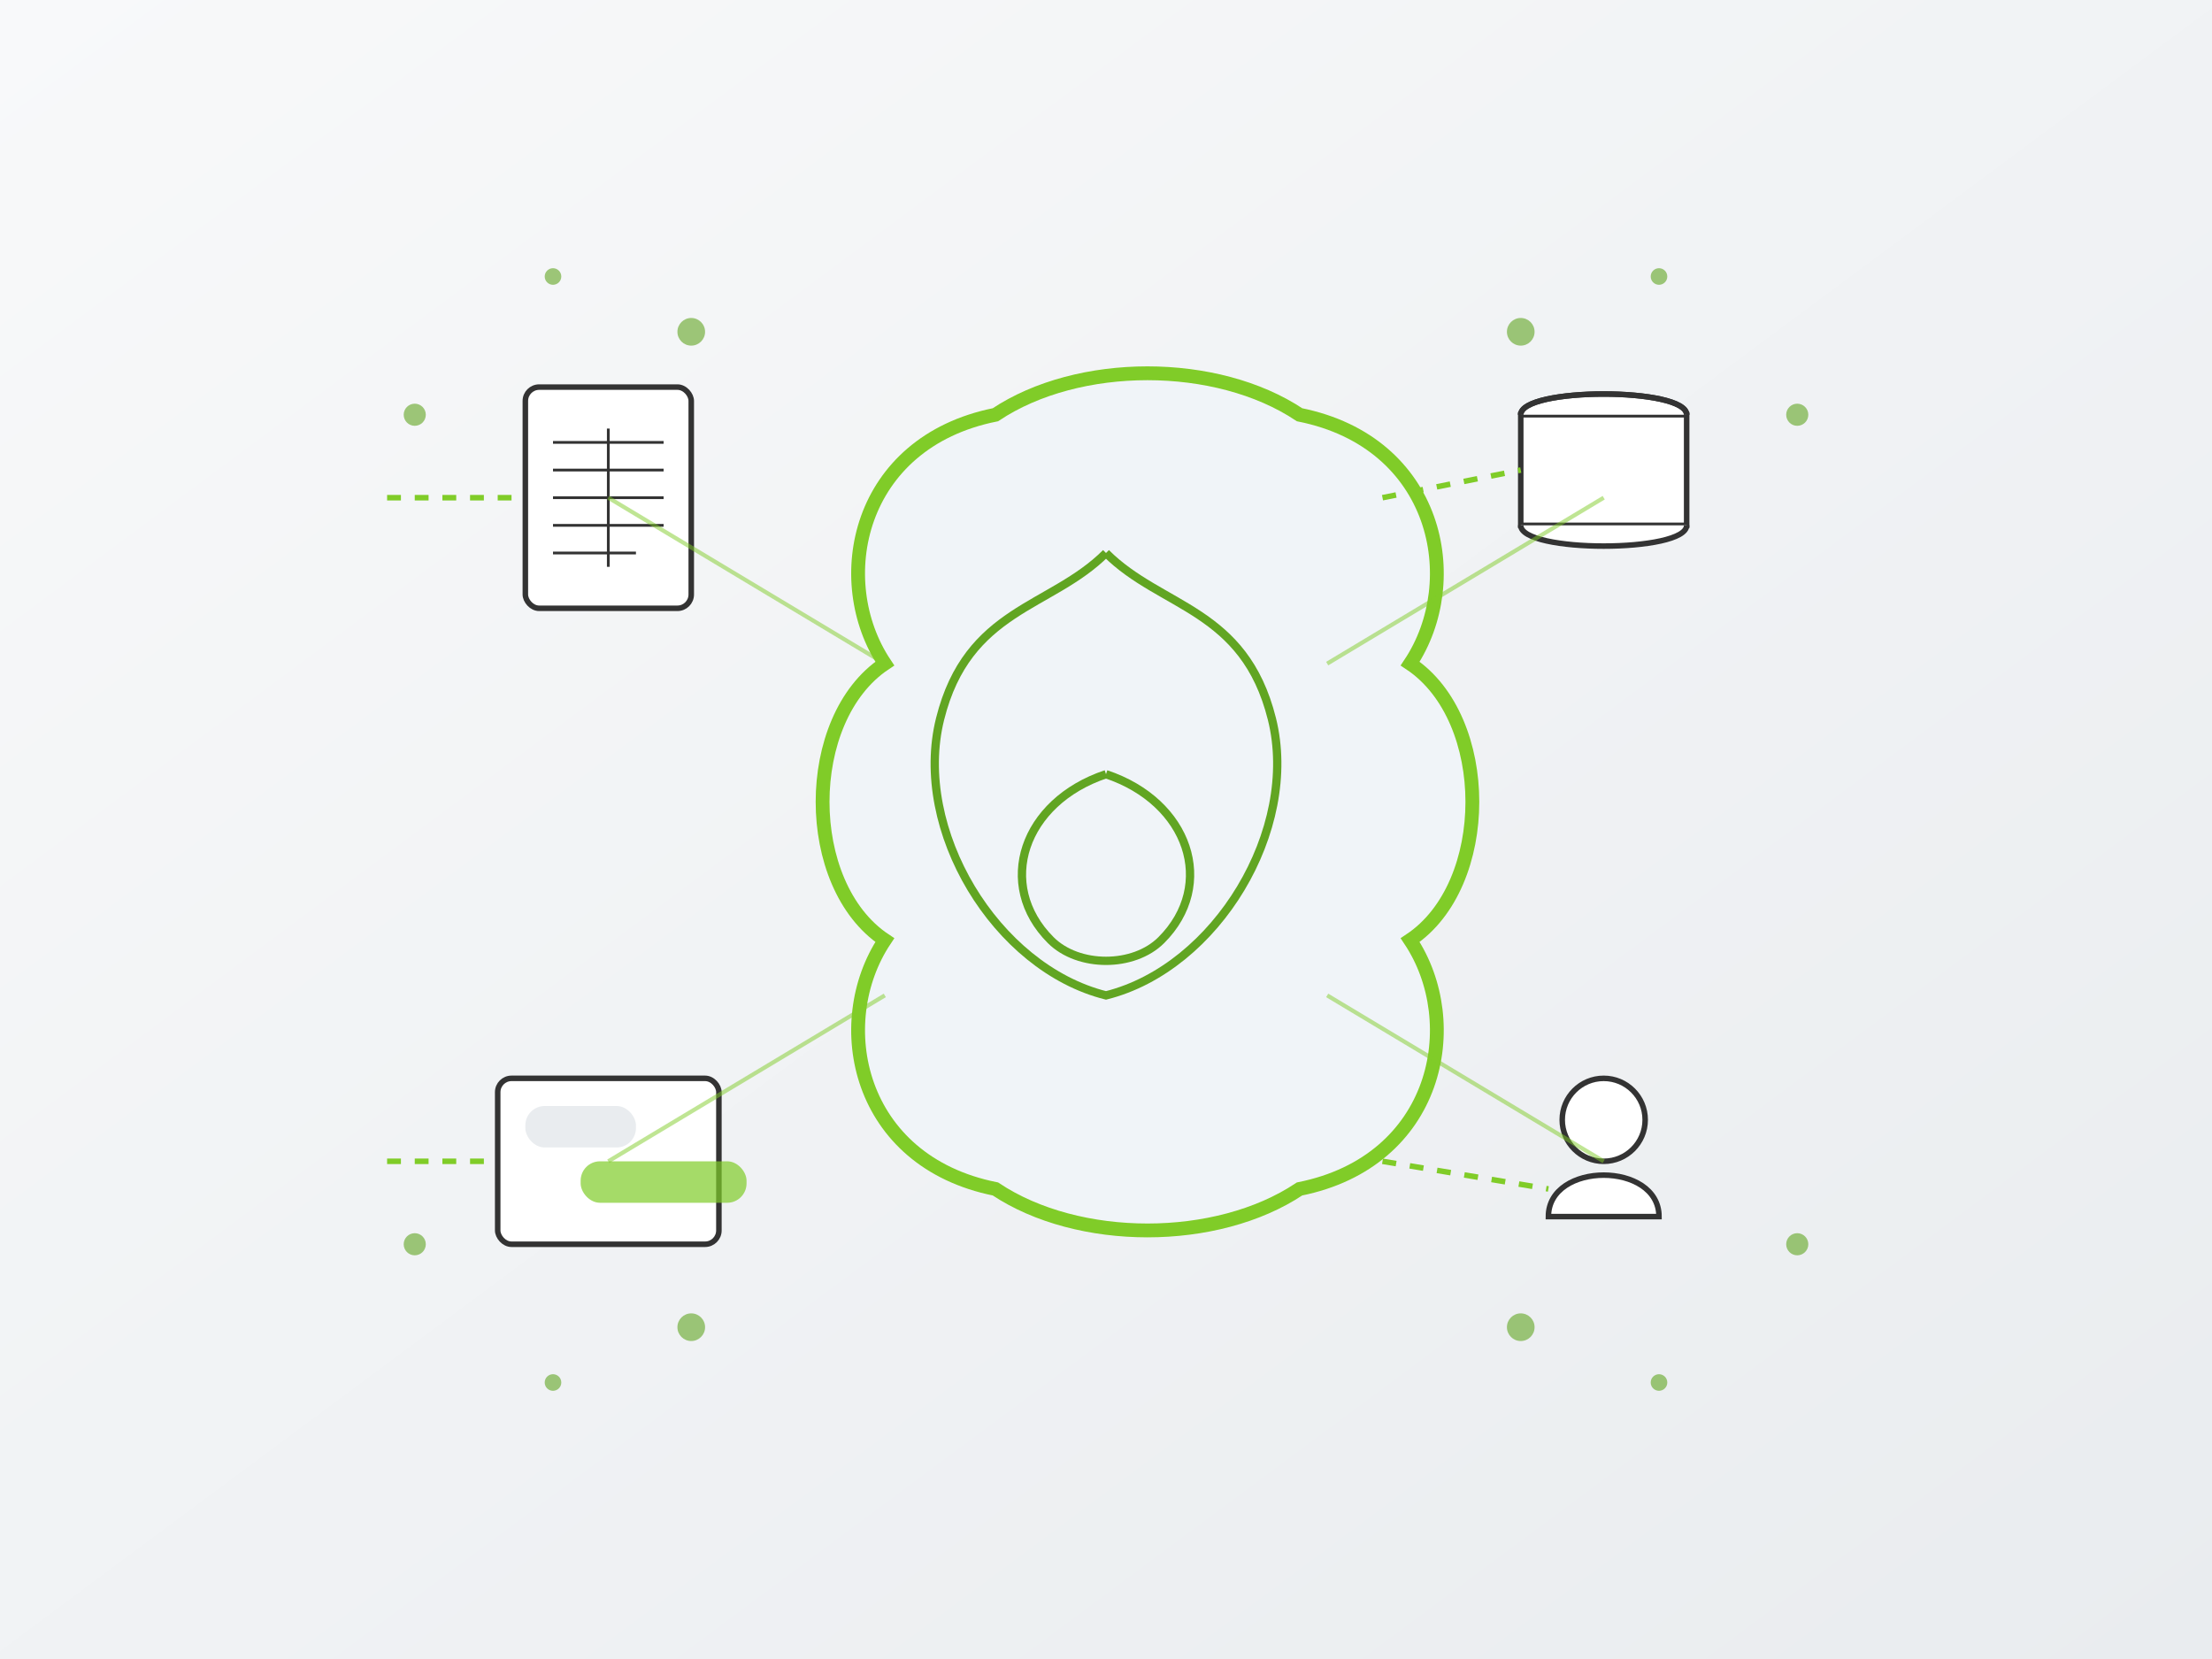 <?xml version="1.0" encoding="UTF-8" standalone="no"?>
<svg viewBox="0 0 800 600" xmlns="http://www.w3.org/2000/svg">
  <rect x="0" y="0" width="800" height="600" fill="#808080" stroke="none"/>
  <!-- Background with subtle gradient -->
  <defs>
    <linearGradient id="bg-gradient" x1="0%" y1="0%" x2="100%" y2="100%">
      <stop offset="0%" stop-color="#f8f9fa" />
      <stop offset="100%" stop-color="#e9ecef" />
    </linearGradient>
  </defs>
  <rect width="800" height="600" fill="url(#bg-gradient)" />
  
  <!-- Central brain connected to knowledge nodes -->
  <g transform="translate(400, 300)">
    <!-- Brain outline -->
    <path d="M-80,-60 C-100,-90 -90,-140 -40,-150 C-10,-170 40,-170 70,-150 C120,-140 130,-90 110,-60 
             C140,-40 140,20 110,40 C130,70 120,120 70,130 C40,150 -10,150 -40,130 C-90,120 -100,70 -80,40 
             C-110,20 -110,-40 -80,-60 Z" 
          fill="#f0f4f8" stroke="#80cc28" stroke-width="5" />
    
    <!-- Brain details -->
    <path d="M0,-100 C-20,-80 -50,-80 -60,-40 C-70,0 -40,50 0,60 C40,50 70,0 60,-40 C50,-80 20,-80 0,-100" 
          fill="none" stroke="#61a522" stroke-width="3" />
    <path d="M0,-20 C-30,-10 -40,20 -20,40 C-10,50 10,50 20,40 C40,20 30,-10 0,-20" 
          fill="none" stroke="#61a522" stroke-width="3" />
    
    <!-- Knowledge nodes connected to brain -->
    <g>
      <!-- Document node -->
      <g transform="translate(-180, -120)">
        <rect x="-30" y="-40" width="60" height="80" rx="5" fill="white" stroke="#333" stroke-width="2" />
        <line x1="0" y1="-25" x2="0" y2="25" stroke="#333" stroke-width="1" />
        <line x1="-20" y1="-20" x2="20" y2="-20" stroke="#333" stroke-width="1" />
        <line x1="-20" y1="-10" x2="20" y2="-10" stroke="#333" stroke-width="1" />
        <line x1="-20" y1="0" x2="20" y2="0" stroke="#333" stroke-width="1" />
        <line x1="-20" y1="10" x2="20" y2="10" stroke="#333" stroke-width="1" />
        <line x1="-20" y1="20" x2="10" y2="20" stroke="#333" stroke-width="1" />
        <line x1="-80" y1="0" x2="-30" y2="0" stroke="#80cc28" stroke-width="2" stroke-dasharray="5,5" />
      </g>
      
      <!-- Database node -->
      <g transform="translate(180, -120)">
        <path d="M-30,-30 L30,-30 L30,10 L-30,10 Z" fill="white" stroke="#333" stroke-width="2" />
        <path d="M-30,-30 C-30,-40 30,-40 30,-30" fill="white" stroke="#333" stroke-width="2" />
        <path d="M-30,10 C-30,20 30,20 30,10" fill="white" stroke="#333" stroke-width="2" />
        <path d="M-30,-30 C-30,-40 30,-40 30,-30" fill="none" stroke="#333" stroke-width="2" />
        <line x1="-80" y1="0" x2="-30" y2="-10" stroke="#80cc28" stroke-width="2" stroke-dasharray="5,5" />
      </g>
      
      <!-- Chat UI node -->
      <g transform="translate(-180, 120)">
        <rect x="-40" y="-30" width="80" height="60" rx="5" fill="white" stroke="#333" stroke-width="2" />
        <rect x="-30" y="-20" width="40" height="15" rx="7" fill="#e9ecef" stroke="none" />
        <rect x="-10" y="0" width="60" height="15" rx="7" fill="#80cc28" stroke="none" opacity="0.7" />
        <line x1="-80" y1="0" x2="-40" y2="0" stroke="#80cc28" stroke-width="2" stroke-dasharray="5,5" />
      </g>
      
      <!-- User node -->
      <g transform="translate(180, 120)">
        <circle cx="0" cy="-15" r="15" fill="white" stroke="#333" stroke-width="2" />
        <path d="M-20,20 C-20,0 20,0 20,20 L-20,20 Z" fill="white" stroke="#333" stroke-width="2" />
        <line x1="-80" y1="0" x2="-20" y2="10" stroke="#80cc28" stroke-width="2" stroke-dasharray="5,5" />
      </g>
    </g>
  </g>
  
  <!-- Connecting neural network lines -->
  <g stroke="#80cc28" stroke-width="1.5" stroke-opacity="0.5">
    <line x1="220" y1="180" x2="320" y2="240" />
    <line x1="580" y1="180" x2="480" y2="240" />
    <line x1="220" y1="420" x2="320" y2="360" />
    <line x1="580" y1="420" x2="480" y2="360" />
  </g>
  
  <!-- Decorative dots representing data points -->
  <g fill="#61a522" fill-opacity="0.6">
    <circle cx="150" cy="150" r="4" />
    <circle cx="200" cy="100" r="3" />
    <circle cx="250" cy="120" r="5" />
    <circle cx="650" cy="150" r="4" />
    <circle cx="600" cy="100" r="3" />
    <circle cx="550" cy="120" r="5" />
    <circle cx="150" cy="450" r="4" />
    <circle cx="200" cy="500" r="3" />
    <circle cx="250" cy="480" r="5" />
    <circle cx="650" cy="450" r="4" />
    <circle cx="600" cy="500" r="3" />
    <circle cx="550" cy="480" r="5" />
  </g>
</svg>
